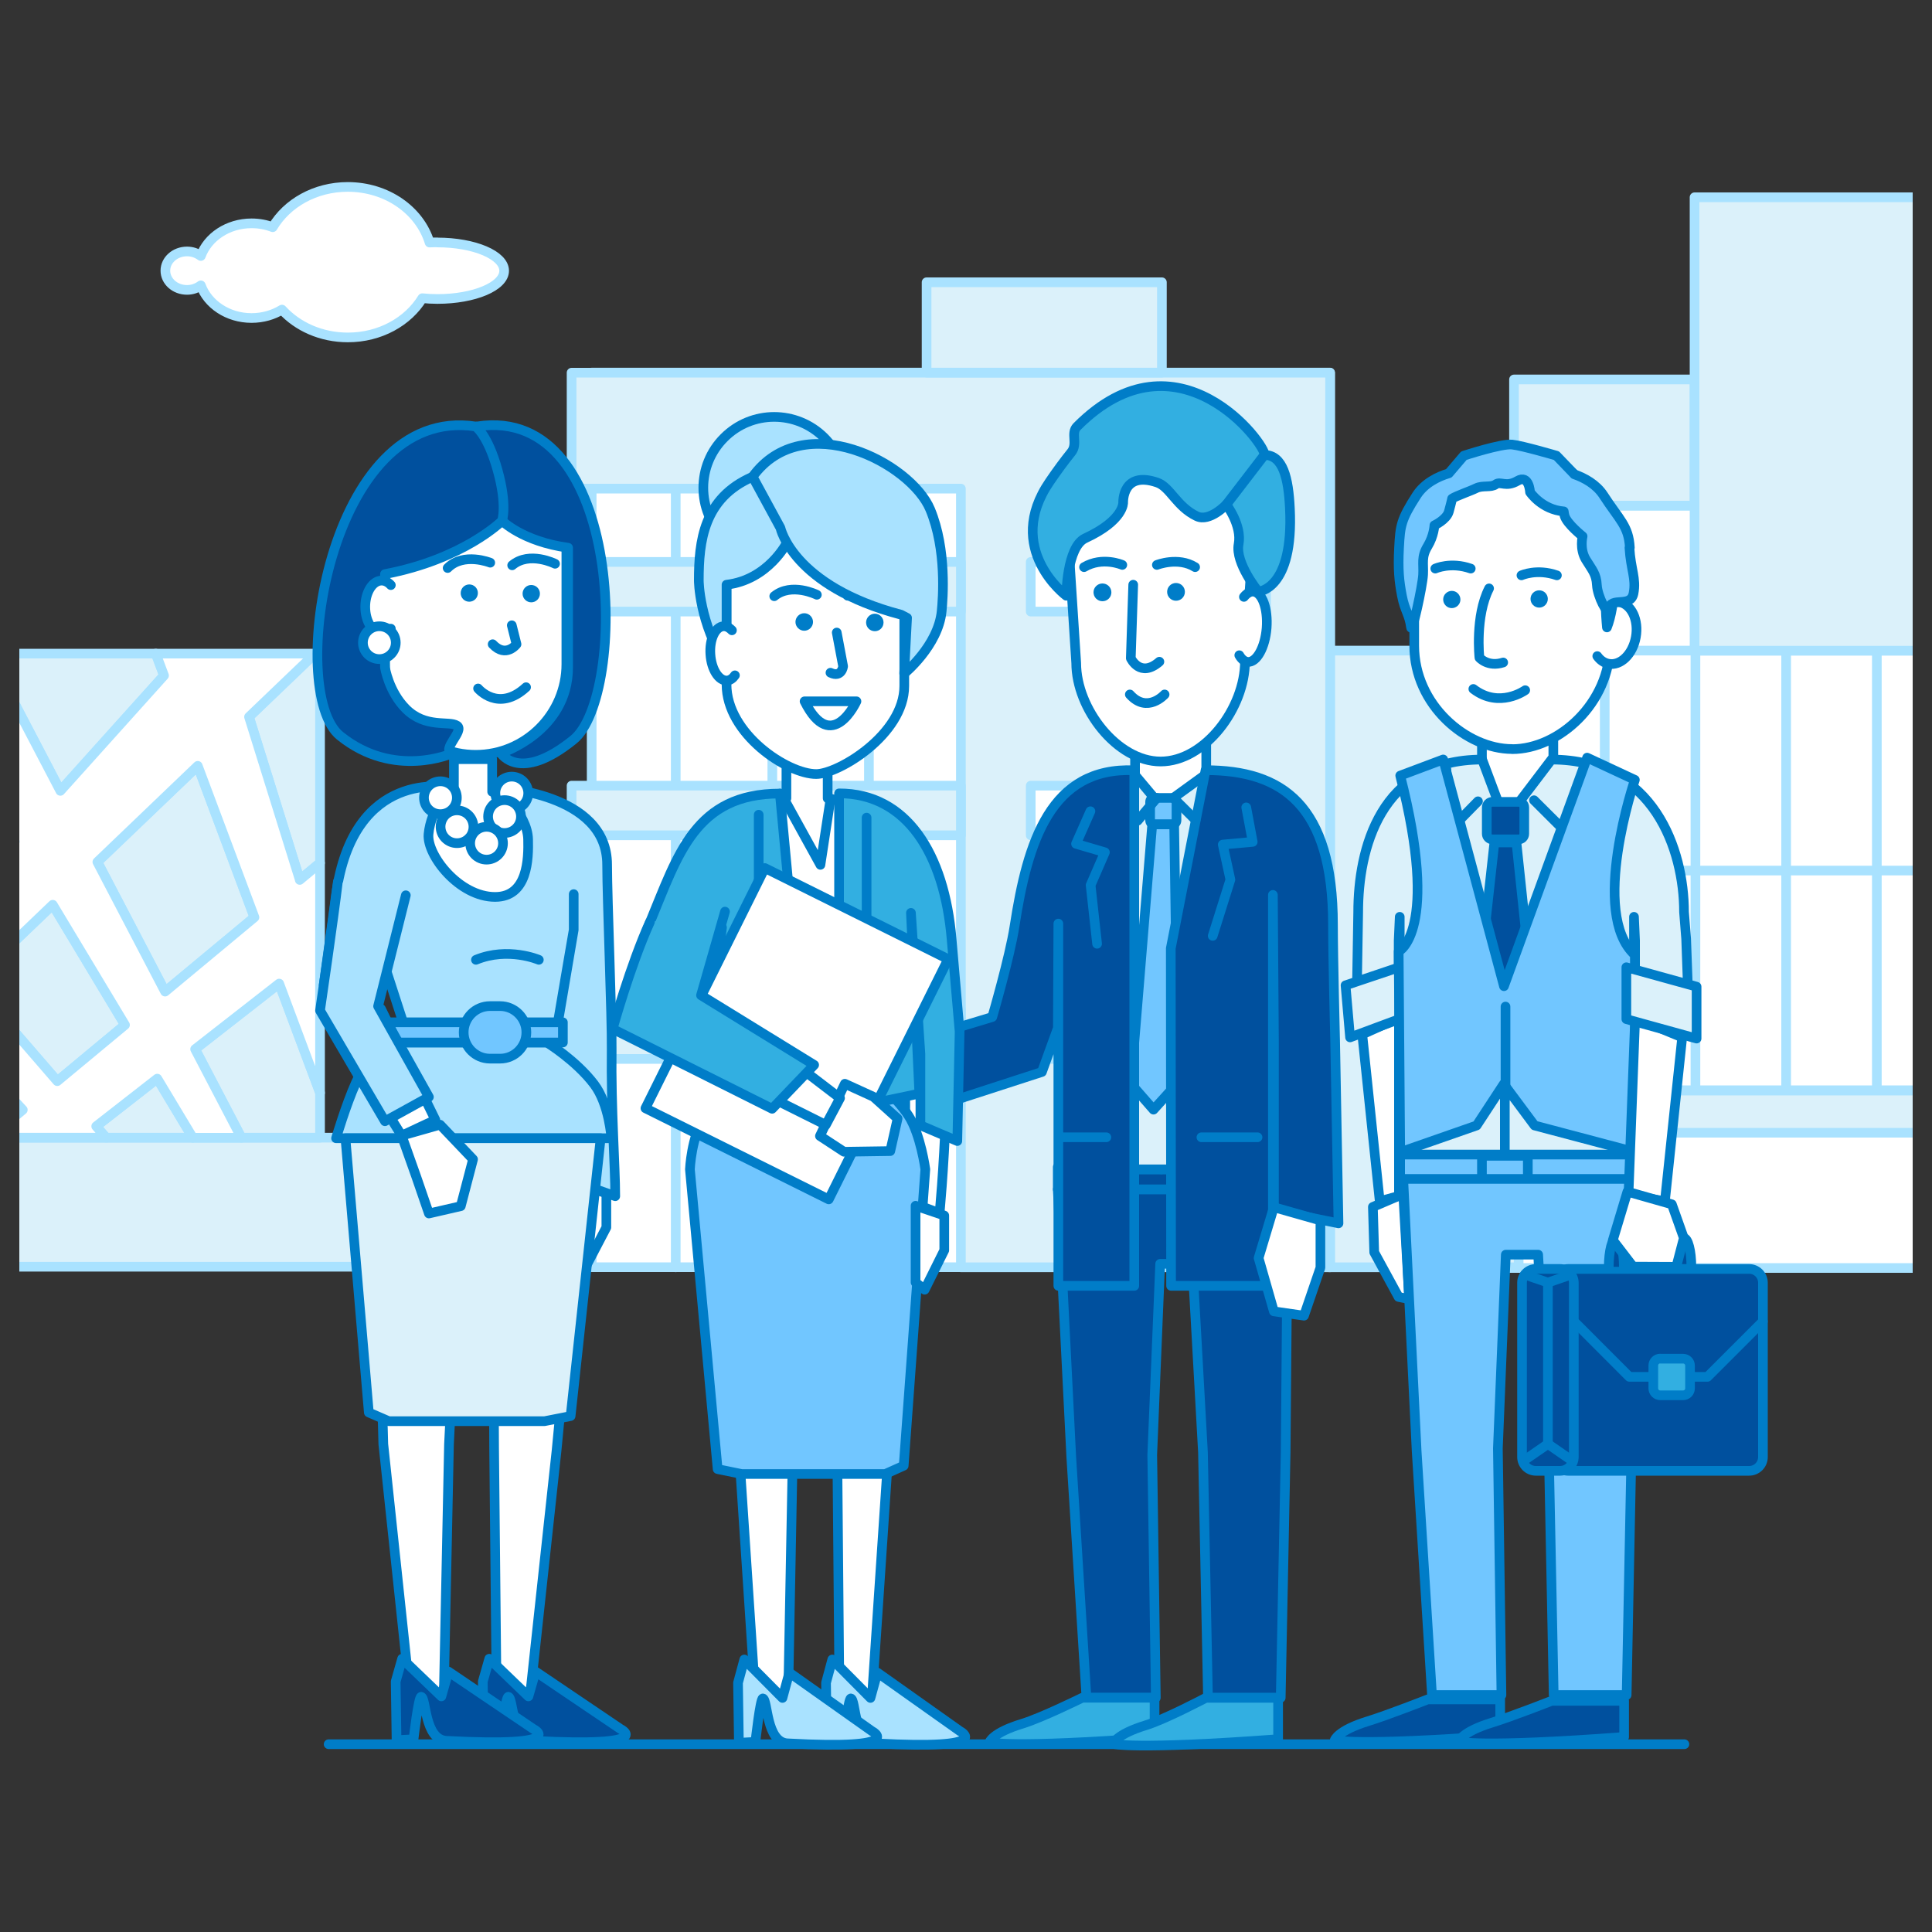 <?xml version="1.0" encoding="UTF-8"?><svg id="_56" xmlns="http://www.w3.org/2000/svg" xmlns:xlink="http://www.w3.org/1999/xlink" viewBox="0 0 200 200"><rect x="0" y="0" width="200" height="200" fill="#333333" stroke="none"/><defs><style>.cls-1,.cls-2,.cls-3{fill:none;}.cls-2{stroke:#007dc8;}.cls-2,.cls-3{stroke-linecap:round;stroke-linejoin:round;}.cls-3{stroke:#a9e2ff;}.cls-4{clip-path:url(#clippath);}.cls-5{fill:#00509e;}.cls-6{fill:#007dc8;}.cls-7{fill:#fff;}.cls-8{fill:#71c6ff;}.cls-9{fill:#a9e2ff;}.cls-10{fill:#dbf1fa;}.cls-11{fill:#32afe1;}</style><clipPath id="clippath"><rect class="cls-1" x="2" y="2.47" width="196" height="196"/></clipPath></defs><path class="cls-7" d="m45.27,25.09c-.27,0-.54,0-.8.02-1.01-3.32-4.41-5.76-8.47-5.76-3.38,0-6.3,1.69-7.77,4.17-.67-.26-1.41-.4-2.19-.4-2.45,0-4.53,1.42-5.25,3.38-.39-.29-.88-.47-1.43-.47-1.24,0-2.24.89-2.24,1.99s1,1.99,2.24,1.99c.55,0,1.04-.18,1.43-.47.72,1.96,2.8,3.38,5.25,3.38,1.17,0,2.25-.32,3.15-.87,1.61,1.76,4.06,2.88,6.82,2.88,3.33,0,6.22-1.64,7.71-4.06.5.05,1.02.08,1.56.08,3.81,0,6.91-1.31,6.91-2.92s-3.09-2.93-6.91-2.93"/><path class="cls-3" d="m45.27,25.09c-.27,0-.54,0-.8.02-1.01-3.32-4.41-5.76-8.47-5.76-3.38,0-6.3,1.69-7.77,4.17-.67-.26-1.41-.4-2.19-.4-2.45,0-4.53,1.42-5.25,3.38-.39-.29-.88-.47-1.43-.47-1.24,0-2.24.89-2.24,1.99s1,1.99,2.24,1.99c.55,0,1.04-.18,1.43-.47.72,1.96,2.8,3.38,5.25,3.38,1.17,0,2.25-.32,3.15-.87,1.61,1.76,4.06,2.88,6.82,2.88,3.33,0,6.22-1.64,7.71-4.06.5.05,1.02.08,1.56.08,3.81,0,6.91-1.31,6.91-2.92s-3.09-2.93-6.91-2.93Z"/><g class="cls-4"><rect class="cls-7" x="147.4" y="52.34" width="65.14" height="78.92"/><rect class="cls-3" x="147.4" y="52.34" width="65.14" height="78.92"/><line class="cls-3" x1="156.73" y1="52.72" x2="156.73" y2="112.57"/><line class="cls-3" x1="166.12" y1="52.72" x2="166.12" y2="112.57"/><line class="cls-3" x1="175.51" y1="52.72" x2="175.51" y2="112.57"/><line class="cls-3" x1="184.9" y1="52.72" x2="184.9" y2="112.57"/><line class="cls-3" x1="194.29" y1="52.72" x2="194.29" y2="112.57"/><rect class="cls-10" x="157.21" y="112.88" width="57.59" height="4.38"/><rect class="cls-3" x="157.21" y="112.88" width="57.59" height="4.38"/><line class="cls-3" x1="147.4" y1="67.35" x2="212.54" y2="67.35"/><line class="cls-3" x1="147.4" y1="90.12" x2="212.54" y2="90.12"/><line class="cls-3" x1="147.4" y1="112.88" x2="212.54" y2="112.88"/><rect class="cls-10" x="137.6" y="67.35" width="19.61" height="63.84"/><rect class="cls-3" x="137.6" y="67.35" width="19.61" height="63.84"/><rect class="cls-10" x="156.73" y="39.28" width="18.69" height="13.06"/><rect class="cls-3" x="156.73" y="39.28" width="18.69" height="13.06"/><rect class="cls-10" x="175.42" y="20.42" width="28.26" height="46.94"/><rect class="cls-3" x="175.42" y="20.42" width="28.26" height="46.94"/><rect class="cls-7" x="61.25" y="38.57" width="76.44" height="92.61"/><rect class="cls-3" x="61.25" y="38.57" width="76.44" height="92.61"/><polygon class="cls-10" points="59.17 38.58 59.17 50.58 99.47 50.58 99.47 131.19 137.69 131.19 137.69 50.58 137.69 38.58 59.17 38.58"/><polygon class="cls-3" points="59.17 38.58 59.17 50.58 99.47 50.58 99.47 131.19 137.69 131.19 137.69 50.58 137.69 38.58 59.17 38.58"/><line class="cls-3" x1="69.95" y1="50.58" x2="69.95" y2="131.19"/><line class="cls-3" x1="89.95" y1="50.58" x2="89.95" y2="131.19"/><line class="cls-3" x1="79.95" y1="50.58" x2="79.95" y2="131.19"/><rect class="cls-10" x="59.17" y="58.17" width="40.3" height="5.14"/><rect class="cls-3" x="59.17" y="58.17" width="40.3" height="5.14"/><rect class="cls-10" x="59.17" y="104.48" width="40.3" height="5.14"/><rect class="cls-3" x="59.17" y="104.48" width="40.3" height="5.14"/><rect class="cls-10" x="59.17" y="81.33" width="40.3" height="5.14"/><rect class="cls-3" x="59.17" y="81.33" width="40.3" height="5.14"/><rect class="cls-7" x="106.7" y="81.33" width="24.36" height="5.14"/><rect class="cls-3" x="106.7" y="81.33" width="24.36" height="5.14"/><rect class="cls-7" x="106.7" y="58.17" width="24.36" height="5.14"/><rect class="cls-3" x="106.7" y="58.17" width="24.36" height="5.14"/><rect class="cls-7" x="106.7" y="104.48" width="24.36" height="5.14"/><rect class="cls-3" x="106.7" y="104.48" width="24.36" height="5.14"/><rect class="cls-10" x="95.92" y="29.22" width="24.36" height="9.35"/><rect class="cls-3" x="95.92" y="29.22" width="24.36" height="9.35"/><rect class="cls-10" x="-6.24" y="117.77" width="49.98" height="13.36"/><rect class="cls-3" x="-6.24" y="117.77" width="49.98" height="13.36"/><polygon class="cls-10" points="5.93 111.93 12.94 106.1 5.46 93.66 -1.87 100.67 -1.87 102.91 5.93 111.93"/><polygon class="cls-3" points="5.93 111.93 12.94 106.1 5.46 93.66 -1.87 100.67 -1.87 102.91 5.93 111.93"/><polygon class="cls-10" points="16.97 69.93 16.12 67.66 -1.19 67.66 6.23 81.87 16.97 69.93"/><polygon class="cls-3" points="16.97 69.93 16.12 67.66 -1.19 67.66 6.23 81.87 16.97 69.93"/><polygon class="cls-10" points="31.03 91.06 33.13 89.32 33.13 67.66 32.61 67.66 25.77 74.21 31.03 91.06"/><polygon class="cls-3" points="31.03 91.06 33.13 89.32 33.13 67.66 32.61 67.66 25.77 74.21 31.03 91.06"/><path class="cls-10" d="m-1.87,110.35v7.43h.77l3.46-2.88c-1.41-1.51-2.83-3.04-4.23-4.55"/><path class="cls-3" d="m-1.87,110.35v7.43h.77l3.46-2.88c-1.41-1.51-2.83-3.04-4.23-4.55Z"/><polygon class="cls-10" points="-1.87 81.48 -1.87 90.89 1.52 87.12 -1.87 81.48"/><polygon class="cls-3" points="-1.87 81.48 -1.87 90.89 1.52 87.12 -1.87 81.48"/><polygon class="cls-10" points="10.08 89.23 17.09 102.65 26.33 94.97 20.47 79.29 10.08 89.23"/><polygon class="cls-3" points="10.08 89.23 17.09 102.65 26.33 94.97 20.47 79.29 10.08 89.23"/><polygon class="cls-10" points="20.19 108.6 24.99 117.77 33.13 117.77 33.13 113.12 28.89 101.8 20.19 108.6"/><polygon class="cls-3" points="20.19 108.6 24.99 117.77 33.13 117.77 33.13 113.12 28.89 101.8 20.19 108.6"/><polygon class="cls-10" points="9.96 116.59 10.98 117.77 19.96 117.77 16.28 111.65 9.96 116.59"/><polygon class="cls-3" points="9.96 116.59 10.98 117.77 19.96 117.77 16.28 111.65 9.96 116.59"/><path class="cls-7" d="m31.03,91.06l-5.25-16.85,6.84-6.55h-16.49l.85,2.27-10.73,11.94-7.43-14.21h-.68v13.82l3.39,5.64-3.39,3.77v9.78l7.32-7.01,7.48,12.44-7.01,5.82-7.8-9.02v7.44c1.39,1.5,2.82,3.03,4.23,4.55l-3.46,2.88h12.08l-1.02-1.18,6.32-4.93,3.68,6.12h5.03l-4.79-9.17,8.7-6.79,4.23,11.32v-23.8l-2.1,1.75Zm-13.94,11.59l-7.01-13.42,10.39-9.95,5.87,15.68-9.25,7.69Z"/><path class="cls-3" d="m31.03,91.06l-5.25-16.85,6.84-6.55h-16.49l.85,2.27-10.73,11.94-7.43-14.21h-.68v13.82l3.39,5.64-3.39,3.77v9.78l7.32-7.01,7.48,12.44-7.01,5.82-7.8-9.02v7.44c1.39,1.5,2.82,3.03,4.23,4.55l-3.46,2.88h12.08l-1.02-1.18,6.32-4.93,3.68,6.12h5.03l-4.79-9.17,8.7-6.79,4.23,11.32v-23.8l-2.1,1.75Zm-13.94,11.59l-7.01-13.42,10.39-9.95,5.87,15.68-9.25,7.69Z"/></g><line class="cls-2" x1="34.02" y1="180.56" x2="174.37" y2="180.56"/><polygon class="cls-7" points="96.51 112.63 89.43 115.08 88.02 114.6 84.43 110.82 89.32 106.89 93.97 107.94 96.51 112.63"/><polygon class="cls-2" points="96.51 112.63 89.43 115.08 88.02 114.6 84.43 110.82 89.32 106.89 93.97 107.94 96.51 112.63"/><polygon class="cls-7" points="130.48 124.55 112.47 124.55 112.47 82.8 121.4 80.97 130.48 82.8 130.48 124.55"/><polygon class="cls-2" points="130.48 124.55 112.47 124.55 112.47 82.8 121.4 80.97 130.48 82.8 130.48 124.55"/><polygon class="cls-5" points="132.58 175.75 125.05 175.75 124.53 150.33 123.44 130.83 120.1 130.83 119.28 150.6 119.65 175.75 112.47 175.75 110.9 150.87 109.5 123.12 133.32 123.12 133.09 150.33 132.58 175.75"/><polygon class="cls-2" points="132.58 175.75 125.05 175.75 124.53 150.33 123.44 130.83 120.1 130.83 119.28 150.6 119.65 175.75 112.47 175.75 110.9 150.87 109.5 123.12 133.32 123.12 133.09 150.33 132.58 175.75"/><polygon class="cls-7" points="124.87 82.71 121.19 89.98 117.5 82.71 117.5 77 124.87 77 124.87 82.71"/><polygon class="cls-2" points="124.87 82.71 121.19 89.98 117.5 82.71 117.5 77 124.87 77 124.87 82.71"/><rect class="cls-5" x="109.5" y="120.81" width="23.81" height="2.31"/><rect class="cls-2" x="109.5" y="120.81" width="23.81" height="2.31"/><path class="cls-10" d="m117.52,80.26l2.71,3.23v37.56h-8.54v-24.54l-.11,2.45v8.17l-5.63,1.35.35-9.7.22-2.77c0-6.37.41-15.74,11.01-15.74"/><path class="cls-2" d="m117.52,80.26l2.71,3.23v37.56h-8.54v-24.54l-.11,2.45v8.17l-5.63,1.35.35-9.7.22-2.77c0-6.37.41-15.74,11.01-15.74Z"/><path class="cls-10" d="m124.69,80.26l-4.46,3.23v37.56h10.3v-24.54l.11,2.45v8.17l5.63,1.35-.35-9.7-.22-2.77c0-6.37-.41-15.74-11.01-15.74"/><path class="cls-2" d="m124.69,80.26l-4.46,3.23v37.56h10.3v-24.54l.11,2.45v8.17l5.63,1.35-.35-9.7-.22-2.77c0-6.37-.41-15.74-11.01-15.74Z"/><rect class="cls-10" x="115.35" y="111.45" width="9.6" height="9.6"/><rect class="cls-2" x="115.35" y="111.45" width="9.6" height="9.6"/><polygon class="cls-7" points="138.17 108.95 136.39 125.86 133.32 125.32 133.32 106.94 138.17 108.95"/><polygon class="cls-2" points="138.17 108.95 136.39 125.86 133.32 125.32 133.32 106.94 138.17 108.95"/><path class="cls-8" d="m121.39,85.34h-1.93c-.22,0-.4-.18-.4-.4v-1.93c0-.22.18-.4.4-.4h1.93c.22,0,.4.18.4.4v1.93c0,.22-.18.4-.4.4"/><path class="cls-2" d="m119.46,82.6h1.93c.22,0,.4.18.4.4v1.93c0,.22-.18.4-.4.4h-1.93c-.22,0-.4-.18-.4-.4v-1.93c0-.22.18-.4.4-.4Z"/><polygon class="cls-8" points="121.95 112.07 119.41 114.87 117.07 112.19 119.28 85.34 121.55 85.34 121.95 112.07"/><polygon class="cls-2" points="121.95 112.07 119.41 114.87 117.07 112.19 119.28 85.34 121.55 85.34 121.95 112.07"/><path class="cls-5" d="m117.42,79.73v53.38h-7.86v-37.5l-.05,10.81-1.65,4.55-10.24,3.32-3.65-6.35,8.75-2.66s1.82-6.25,2.3-9.37c1.34-8.74,3.72-16.54,12.4-16.17"/><path class="cls-2" d="m117.42,79.73v53.38h-7.86v-37.5l-.05,10.81-1.65,4.55-10.24,3.32-3.65-6.35,8.75-2.66s1.82-6.25,2.3-9.37c1.34-8.74,3.72-16.54,12.4-16.17Z"/><line class="cls-2" x1="110" y1="117.73" x2="114.53" y2="117.73"/><path class="cls-5" d="m124.8,79.73l-3.6,18.44.03,34.94h10.54v-40.47l.11,15.22v17.41l6.68,1.37-.35-18.97s-.22-8.54-.22-11.91c0-12.47-5.28-16.03-13.19-16.03"/><path class="cls-2" d="m124.8,79.73l-3.6,18.44.03,34.94h10.54v-40.47l.11,15.22v17.41l6.68,1.37-.35-18.97s-.22-8.54-.22-11.91c0-12.47-5.28-16.03-13.19-16.03Z"/><line class="cls-2" x1="130.18" y1="117.73" x2="124.37" y2="117.73"/><polyline class="cls-2" points="112.88 83.98 111.39 87.35 114.38 88.23 112.9 91.63 113.57 97.7"/><polyline class="cls-2" points="129.01 83.58 129.68 87.15 126.58 87.43 127.37 91.06 125.54 96.88"/><path class="cls-11" d="m119.52,179.88v-4.13h-7.48s-4.2,2.07-6.19,2.68c-3.15.95-3.42,1.93-3.42,1.93,0,0,1.97.64,17.09-.48"/><path class="cls-2" d="m119.52,179.88v-4.13h-7.48s-4.2,2.07-6.19,2.68c-3.15.95-3.42,1.93-3.42,1.93,0,0,1.97.64,17.09-.48Z"/><path class="cls-11" d="m132.31,180.03v-4.27h-7.48s-4.2,2.22-6.19,2.83c-3.15.96-3.42,1.93-3.42,1.93,0,0,1.97.64,17.09-.48"/><path class="cls-2" d="m132.31,180.03v-4.27h-7.48s-4.2,2.22-6.19,2.83c-3.15.96-3.42,1.93-3.42,1.93,0,0,1.97.64,17.09-.48Z"/><line class="cls-2" x1="119.76" y1="82.6" x2="117.77" y2="84.96"/><line class="cls-2" x1="121.47" y1="82.6" x2="123.77" y2="84.89"/><polygon class="cls-7" points="131.87 124.97 130.29 130.23 131.87 135.75 134.99 136.2 136.69 131.23 136.69 126.34 131.87 124.97"/><polygon class="cls-2" points="131.87 124.97 130.29 130.23 131.87 135.75 134.99 136.2 136.69 131.23 136.69 126.34 131.87 124.97"/><path class="cls-7" d="m120.14,78.83h0c-4.48,0-8.73-5.46-8.73-10.19l-.92-14.16c0-5.04,3.91-9.17,8.68-9.17h1.95c4.77,0,8.68,4.13,8.68,9.17l-.92,13.98c0,4.83-4.16,10.37-8.73,10.37"/><path class="cls-2" d="m120.14,78.83h0c-4.48,0-8.73-5.46-8.73-10.19l-.92-14.16c0-5.04,3.91-9.17,8.68-9.17h1.95c4.77,0,8.68,4.13,8.68,9.17l-.92,13.98c0,4.83-4.16,10.37-8.73,10.37Z"/><path class="cls-6" d="m114.78,60.67c.36.36.36.95,0,1.3-.36.36-.94.36-1.31,0-.36-.36-.36-.95,0-1.3.36-.36.95-.36,1.31,0"/><path class="cls-6" d="m122.66,61.27c0,.51-.41.92-.92.92s-.92-.41-.92-.92.41-.92.92-.92.92.41.92.92"/><path class="cls-2" d="m116.96,71.89c1.8,2.01,3.6,0,3.6,0"/><path class="cls-2" d="m120.02,68.5c-2,1.73-2.96-.36-2.96-.36l.25-7.61"/><path class="cls-11" d="m133.53,52.64c-.15-3.16-.72-5.54-2.63-5.54.21-1.01-8.96-13.44-19.41-2.94-.68.69.12,1.78-.59,2.66-.73.91-1.48,1.92-2.24,3.04-4.78,6.96,1.72,11.81,1.72,11.81,0,0,.03-5.06,1.96-5.95,4.05-1.87,3.93-3.71,3.93-3.71,0,0-.12-3.3,3.52-2.06,1.35.46,2,2.49,4.1,3.49,1.33.63,3.06-1.21,3.06-1.21,0,0,1.64,2.14,1.27,4.1-.37,1.96,2.04,4.91,2.04,4.91,0,0,3.68-.17,3.27-8.6"/><path class="cls-2" d="m133.53,52.64c-.15-3.16-.72-5.54-2.63-5.54.21-1.01-8.96-13.44-19.41-2.94-.68.69.12,1.78-.59,2.66-.73.91-1.48,1.92-2.24,3.04-4.78,6.96,1.72,11.81,1.72,11.81,0,0,.03-5.06,1.96-5.95,4.05-1.87,3.93-3.71,3.93-3.71,0,0-.12-3.3,3.52-2.06,1.35.46,2,2.49,4.1,3.49,1.33.63,3.06-1.21,3.06-1.21,0,0,1.64,2.14,1.27,4.1-.37,1.96,2.04,4.91,2.04,4.91,0,0,3.68-.17,3.27-8.6Z"/><path class="cls-7" d="m128.77,61.79c.05-.06.1-.12.15-.17.26-.26.54-.4.82-.38.92.07,1.53,1.76,1.38,3.77-.16,2.01-1.03,3.58-1.95,3.51-.34-.03-.65-.28-.88-.69"/><path class="cls-2" d="m128.77,61.79c.05-.06.1-.12.15-.17.26-.26.54-.4.82-.38.92.07,1.53,1.76,1.38,3.77-.16,2.01-1.03,3.58-1.95,3.51-.34-.03-.65-.28-.88-.69"/><line class="cls-2" x1="130.89" y1="47.1" x2="126.95" y2="52.23"/><path class="cls-2" d="m112.22,58.71c1.91-1.13,3.96-.23,3.96-.23"/><path class="cls-2" d="m123.72,58.71c-1.76-1.1-3.96-.23-3.96-.23"/><polygon class="cls-7" points="42.46 175.61 45.94 175.61 46.48 149.49 47.6 126.98 51.04 126.98 51.15 149.86 51.41 175.61 54.86 175.61 57.62 150.12 60.6 119.11 38.86 119.11 39.68 149.49 42.46 175.61"/><polygon class="cls-2" points="42.46 175.61 45.94 175.61 46.48 149.49 47.6 126.98 51.04 126.98 51.15 149.86 51.41 175.61 54.86 175.61 57.62 150.12 60.6 119.11 38.86 119.11 39.68 149.49 42.46 175.61"/><polygon class="cls-7" points="59.72 122.54 59.72 130.32 60.68 131.06 62.77 127.06 62.77 123.53 59.72 122.54"/><polygon class="cls-2" points="59.72 122.54 59.72 130.32 60.68 131.06 62.77 127.06 62.77 123.53 59.72 122.54"/><path class="cls-7" d="m49.24,78.14h0c5.17,0,9.39-4.23,9.39-9.39v-13.52c0-5.17-4.23-9.39-9.39-9.39s-9.39,4.23-9.39,9.39v13.52c0,5.16,4.22,9.39,9.39,9.39"/><path class="cls-2" d="m49.24,78.14h0c5.17,0,9.39-4.23,9.39-9.39v-13.52c0-5.17-4.23-9.39-9.39-9.39s-9.39,4.23-9.39,9.39v13.52c0,5.16,4.22,9.39,9.39,9.39Z"/><path class="cls-6" d="m54.36,60.82c-.35.35-.35.92,0,1.27.35.35.92.35,1.27,0,.35-.35.35-.92,0-1.27-.35-.35-.92-.35-1.27,0"/><path class="cls-6" d="m48.23,62.22c.45.19.98-.02,1.17-.48s-.02-.98-.47-1.17c-.46-.19-.98.02-1.17.48-.19.46.02.98.47,1.17"/><path class="cls-5" d="m58.81,69.08v-12.38c-4.71-.64-6.84-2.79-6.84-2.79l-2.55-9.77c15.29-2.34,15.54,27.92,9.94,32.44-5.6,4.52-7.51,1.39-7.51,1.39,0,0,6.96-2.22,6.96-8.89"/><path class="cls-2" d="m58.81,69.08v-12.38c-4.71-.64-6.84-2.79-6.84-2.79l-2.55-9.77c15.29-2.34,15.54,27.92,9.94,32.44-5.6,4.52-7.51,1.39-7.51,1.39,0,0,6.96-2.22,6.96-8.89Z"/><path class="cls-5" d="m51.97,53.92s-3.98,3.97-12.12,5.51v9.66s.38,2.49,2.17,4.29c2.04,2.04,4.48,1.2,5.29,1.74.81.54-1.68,2.48-.5,2.86,0,0-6.01,2.71-11.61-1.81-5.6-4.52-1.25-34.36,14.04-32.02,0,0,1.25.84,2.27,4.52,1.03,3.67.46,5.25.46,5.25"/><path class="cls-2" d="m51.97,53.92s-3.98,3.97-12.12,5.51v9.66s.38,2.49,2.17,4.29c2.04,2.04,4.48,1.2,5.29,1.74.81.54-1.68,2.48-.5,2.86,0,0-6.01,2.71-11.61-1.81-5.6-4.52-1.25-34.36,14.04-32.02,0,0,1.25.84,2.27,4.52,1.03,3.67.46,5.25.46,5.25Z"/><path class="cls-2" d="m57.46,58.36s-2.65-1.34-4.44.16"/><path class="cls-2" d="m46.34,58.8c1.65-1.66,4.41-.55,4.41-.55"/><path class="cls-2" d="m54.46,71.14c-2.88,2.65-4.97.13-4.97.13"/><path class="cls-7" d="m40.46,60.57s-.09-.09-.14-.14c-.24-.21-.52-.33-.81-.33-.94,0-1.7,1.22-1.7,2.72s.76,2.72,1.7,2.72c.35,0,.68-.17.95-.46"/><path class="cls-2" d="m40.46,60.57s-.09-.09-.14-.14c-.24-.21-.52-.33-.81-.33-.94,0-1.7,1.22-1.7,2.72s.76,2.72,1.7,2.72c.35,0,.68-.17.95-.46"/><path class="cls-2" d="m51,66.69c1.37,1.46,2.47,0,2.47,0l-.49-1.96"/><path class="cls-7" d="m40.27,84.99s1.85,10.19,9.15,9.47c6.37,0,7.64-9.67,7.64-9.67l-6.11-2.83v-3.37h-3.96v3.37l-6.72,3.03Z"/><path class="cls-2" d="m40.27,84.99s1.85,10.19,9.15,9.47c6.37,0,7.64-9.67,7.64-9.67l-6.11-2.83v-3.37h-3.96v3.37l-6.72,3.03Z"/><path class="cls-9" d="m33.51,101.96c1.15-8.3.96-7.02,1.27-9.29,1.78-13.26,11.71-11.14,11.71-11.14,0,0-1.9,2.27-2.13,4.83-.19,2.17,3.17,6.49,6.89,6.49,3.4,0,3.47-3.95,3.42-5.97-.06-2.65-3.21-5.34-3.21-5.34,0,0,11.39.47,11.39,7.97,0,3.5.51,15.88.47,19.13-.08,6.15.37,12.05.37,15.19l-4.29-1.53-2.1-13.82,1.33-7.8.76-4.42v-3.7,3.7l-1.91,11.24h-15.21l-3.73-11.5v-3"/><path class="cls-2" d="m33.51,101.96c1.15-8.3.96-7.02,1.27-9.29,1.78-13.26,11.71-11.14,11.71-11.14,0,0-1.9,2.27-2.13,4.83-.19,2.17,3.17,6.49,6.89,6.49,3.4,0,3.47-3.95,3.42-5.97-.06-2.65-3.21-5.34-3.21-5.34,0,0,11.39.47,11.39,7.97,0,3.5.51,15.88.47,19.13-.08,6.15.37,12.05.37,15.19l-4.29-1.53-2.1-13.82,1.33-7.8.76-4.42v-3.7,3.7l-1.91,11.24h-15.21l-3.73-11.5v-3"/><path class="cls-9" d="m39.75,107.92s-1.79,1.68-2.92,4.19c-1.01,2.25-2.04,5.72-2.04,5.72h28.5s-.21-3.51-1.79-5.59c-1.88-2.48-4.89-4.32-4.89-4.32h-16.86Z"/><path class="cls-2" d="m39.75,107.92s-1.79,1.68-2.92,4.19c-1.01,2.25-2.04,5.72-2.04,5.72h28.5s-.21-3.51-1.79-5.59c-1.88-2.48-4.89-4.32-4.89-4.32h-16.86Z"/><rect class="cls-8" x="39.75" y="105.83" width="18.52" height="2.09"/><rect class="cls-2" x="39.75" y="105.83" width="18.52" height="2.09"/><polygon class="cls-10" points="52.05 147.12 56.37 147.12 59.07 146.59 62.18 117.83 35.76 117.83 38.18 146.22 40.25 147.12 44.27 147.12 52.05 147.12"/><polygon class="cls-2" points="52.05 147.12 56.37 147.12 59.07 146.59 62.18 117.83 35.76 117.83 38.18 146.22 40.25 147.12 44.27 147.12 52.05 147.12"/><path class="cls-8" d="m50.72,109.59h1.05c1.5,0,2.72-1.22,2.72-2.72s-1.23-2.72-2.72-2.72h-1.05c-1.5,0-2.72,1.22-2.72,2.72s1.23,2.72,2.72,2.72"/><path class="cls-2" d="m50.72,109.59h1.05c1.5,0,2.72-1.22,2.72-2.72s-1.23-2.72-2.72-2.72h-1.05c-1.5,0-2.72,1.22-2.72,2.72s1.23,2.72,2.72,2.72Z"/><path class="cls-2" d="m55.78,99.36s-3.19-1.37-6.51,0"/><path class="cls-5" d="m50.07,180.15l-.09-6.08.67-2.36,4.05,3.9.74-2.57,8.79,5.94s3.91,1.91-8.99,1.23c-2.31-.12-2.08-4.47-2.62-4.56-.28-.04-.79,4.4-.79,4.4l-1.76.09Z"/><path class="cls-2" d="m50.07,180.15l-.09-6.08.67-2.36,4.05,3.9.74-2.57,8.79,5.94s3.91,1.91-8.99,1.23c-2.31-.12-2.08-4.47-2.62-4.56-.28-.04-.79,4.4-.79,4.4l-1.76.09Z"/><path class="cls-5" d="m41.05,180.15l-.09-6.08.67-2.36,4.06,3.9.73-2.57,8.79,5.94s3.91,1.91-8.99,1.23c-2.31-.12-2.08-4.47-2.62-4.56-.28-.04-.79,4.4-.79,4.4l-1.76.09Z"/><path class="cls-2" d="m41.05,180.15l-.09-6.08.67-2.36,4.06,3.9.73-2.57,8.79,5.94s3.91,1.91-8.99,1.23c-2.31-.12-2.08-4.47-2.62-4.56-.28-.04-.79,4.4-.79,4.4l-1.76.09Z"/><path class="cls-7" d="m37.57,66.53c0,.94.76,1.7,1.7,1.7s1.7-.76,1.7-1.7-.76-1.7-1.7-1.7-1.7.76-1.7,1.7"/><path class="cls-2" d="m37.57,66.53c0,.94.76,1.7,1.7,1.7s1.7-.76,1.7-1.7-.76-1.7-1.7-1.7-1.7.76-1.7,1.7Z"/><path class="cls-7" d="m48.62,86.68c.6-.72.5-1.8-.22-2.4-.72-.6-1.8-.51-2.4.21-.6.73-.5,1.8.22,2.4.72.6,1.8.5,2.4-.22"/><path class="cls-2" d="m48.62,86.68c.6-.72.5-1.8-.22-2.4-.72-.6-1.8-.51-2.4.21-.6.73-.5,1.8.22,2.4.72.6,1.8.5,2.4-.22Z"/><path class="cls-7" d="m54.29,83.19c.6-.72.5-1.79-.22-2.4-.72-.6-1.8-.51-2.4.22-.6.72-.5,1.79.22,2.4.72.6,1.8.51,2.4-.22"/><path class="cls-2" d="m54.29,83.19c.6-.72.5-1.79-.22-2.4-.72-.6-1.8-.51-2.4.22-.6.72-.5,1.79.22,2.4.72.6,1.8.51,2.4-.22Z"/><path class="cls-7" d="m46.9,83.67c.6-.72.51-1.8-.22-2.4-.72-.6-1.8-.5-2.4.22-.6.72-.5,1.8.22,2.4.72.6,1.8.5,2.4-.22"/><path class="cls-2" d="m46.9,83.67c.6-.72.51-1.8-.22-2.4-.72-.6-1.8-.5-2.4.22-.6.72-.5,1.8.22,2.4.72.6,1.8.5,2.4-.22Z"/><polygon class="cls-7" points="38.64 104.96 39.44 104.44 45.07 115.93 41.58 117.56 35.47 107.72 36.74 106.53 38.64 104.96"/><polygon class="cls-2" points="38.64 104.96 39.44 104.44 45.07 115.93 41.58 117.56 35.47 107.72 36.74 106.53 38.64 104.96"/><path class="cls-9" d="m42.01,92.68l-2.87,11.48,5.26,9.4-4.55,2.51-6.72-11.46s1.4-9.55,1.85-13.36"/><path class="cls-2" d="m42.01,92.68l-2.87,11.48,5.26,9.4-4.55,2.51-6.72-11.46s1.4-9.55,1.85-13.36"/><path class="cls-7" d="m53.54,85.62c.6-.72.5-1.8-.22-2.4-.72-.6-1.8-.5-2.4.22-.6.72-.5,1.8.22,2.4.72.6,1.8.5,2.4-.22"/><path class="cls-2" d="m53.54,85.62c.6-.72.5-1.8-.22-2.4-.72-.6-1.8-.5-2.4.22-.6.72-.5,1.8.22,2.4.72.6,1.8.5,2.4-.22Z"/><path class="cls-7" d="m48.67,87.29c0,.94.76,1.7,1.7,1.7s1.7-.76,1.7-1.7-.76-1.7-1.7-1.7-1.7.76-1.7,1.7"/><path class="cls-2" d="m48.67,87.29c0,.94.76,1.7,1.7,1.7s1.7-.76,1.7-1.7-.76-1.7-1.7-1.7-1.7.76-1.7,1.7Z"/><polygon class="cls-7" points="45.56 116.43 48.97 120.01 47.7 124.86 44.4 125.62 43.11 121.87 41.58 117.56 45.56 116.43"/><polygon class="cls-2" points="45.56 116.43 48.97 120.01 47.7 124.86 44.4 125.62 43.11 121.87 41.58 117.56 45.56 116.43"/><path class="cls-7" d="m77.84,84.47s-1.69,11.67,6.18,10.94c6.87,0,5.82-10.94,5.82-10.94l-4.16-1.83v-3.44h-4.27v3.44l-3.56,1.83Z"/><path class="cls-2" d="m77.84,84.47s-1.69,11.67,6.18,10.94c6.87,0,5.82-10.94,5.82-10.94l-4.16-1.83v-3.44h-4.27v3.44l-3.56,1.83Z"/><path class="cls-7" d="m81.15,82.65s-10.88-.26-10.88,8.32c0,2.33-.84,6.55-.84,10.76,0,7.42.56,7.32.56,7.32l3.62-1.12v-6.11l-.18-7.47v3.07l3.63,11.74h12.8l3.85-11.47v-3.78,30.34l3.56,1.34c.29-3.29.67-8.48.75-14.75.04-3.32-.95-14.17-.95-17.73,0-7.66-11.09-10.44-11.09-10.44l-1.05,6.86-3.78-6.86Z"/><path class="cls-2" d="m81.15,82.65s-10.88-.26-10.88,8.32c0,2.33-.84,6.55-.84,10.76,0,7.42.56,7.32.56,7.32l3.62-1.12v-6.11l-.18-7.47v3.07l3.63,11.74h12.8l3.85-11.47v-3.78,30.34l3.56,1.34c.29-3.29.67-8.48.75-14.75.04-3.32-.95-14.17-.95-17.73,0-7.66-11.09-10.44-11.09-10.44l-1.05,6.86-3.78-6.86Z"/><polygon class="cls-7" points="78.2 175.77 81.59 175.77 82.11 148.2 82.28 123.94 86.52 124.34 86.66 148.57 86.9 175.77 90.26 175.77 92.07 148.84 94.11 120.72 74.69 120.72 76.37 148.2 78.2 175.77"/><polygon class="cls-2" points="78.2 175.77 81.59 175.77 82.11 148.2 82.28 123.94 86.52 124.34 86.66 148.57 86.9 175.77 90.26 175.77 92.07 148.84 94.11 120.72 74.69 120.72 76.37 148.2 78.2 175.77"/><path class="cls-9" d="m85.6,180.41l-.09-6.21.65-2.41,3.95,3.98.72-2.62,8.55,6.06s3.81,1.95-8.75,1.26c-2.25-.12-2.02-4.56-2.55-4.65-.27-.04-.77,4.5-.77,4.5l-1.71.09Z"/><path class="cls-2" d="m85.6,180.41l-.09-6.21.65-2.41,3.95,3.98.72-2.62,8.55,6.06s3.81,1.95-8.75,1.26c-2.25-.12-2.02-4.56-2.55-4.65-.27-.04-.77,4.5-.77,4.5l-1.71.09Z"/><path class="cls-9" d="m76.49,180.41l-.09-6.21.65-2.41,3.95,3.98.71-2.62,8.56,6.06s3.8,1.95-8.75,1.26c-2.24-.12-2.02-4.56-2.55-4.65-.27-.04-.77,4.5-.77,4.5l-1.71.09Z"/><path class="cls-2" d="m76.49,180.41l-.09-6.21.65-2.41,3.95,3.98.71-2.62,8.56,6.06s3.8,1.95-8.75,1.26c-2.24-.12-2.02-4.56-2.55-4.65-.27-.04-.77,4.5-.77,4.5l-1.71.09Z"/><path class="cls-8" d="m94.07,115.53c-1.24-1.93-3.75-4.04-3.75-4.04h-13.22s-2.58,1.77-4.19,4.17c-1.35,2.01-1.49,5.39-1.49,5.39l2.87,31.03,2.49.51h14.86l1.91-.86,2.24-30.68s-.48-3.59-1.72-5.52"/><path class="cls-2" d="m94.07,115.53c-1.24-1.93-3.75-4.04-3.75-4.04h-13.22s-2.58,1.77-4.19,4.17c-1.35,2.01-1.49,5.39-1.49,5.39l2.87,31.03,2.49.51h14.86l1.91-.86,2.24-30.68s-.48-3.59-1.72-5.52Z"/><polygon class="cls-7" points="94.78 124.82 94.78 132.75 95.72 133.51 97.75 129.43 97.75 125.83 94.78 124.82"/><polygon class="cls-2" points="94.78 124.82 94.78 132.75 95.72 133.51 97.75 129.43 97.75 125.83 94.78 124.82"/><rect class="cls-7" x="76.14" y="107.01" width="14.81" height="2.13"/><rect class="cls-2" x="76.14" y="107.01" width="14.81" height="2.13"/><polyline class="cls-2" points="89.29 85.05 90.47 90.63 86.96 88.74"/><polyline class="cls-2" points="77.97 85.05 76.79 90.63 80.29 88.74"/><path class="cls-11" d="m86.86,82.13v32.82l8.31-1.74-.87-18.71.98,14.59v7.4l3.82,1.63.24-11.32-.83-9.58c-.75-8.89-4.68-15.09-11.64-15.09"/><path class="cls-2" d="m86.86,82.13v32.82l8.31-1.74-.87-18.71.98,14.59v7.4l3.82,1.63.24-11.32-.83-9.58c-.75-8.89-4.68-15.09-11.64-15.09Z"/><path class="cls-11" d="m80.73,82.13l1.74,18.52v14.31l-8.53-1.54-.26-8.52,1.06-8.89-1.06,8.89-.95,5.98-5.74-2.79-3.56-1.57s1.81-6.13,3.86-11.06c2.89-6.96,4.67-13.31,13.44-13.31"/><path class="cls-2" d="m80.73,82.13l1.74,18.52v14.31l-8.53-1.54-.26-8.52,1.06-8.89-1.06,8.89-.95,5.98-5.74-2.79-3.56-1.57s1.81-6.13,3.86-11.06c2.89-6.96,4.67-13.31,13.44-13.31Z"/><line class="cls-2" x1="89.71" y1="84.64" x2="89.71" y2="102.12"/><line class="cls-2" x1="78.54" y1="84.34" x2="78.54" y2="101.83"/><rect class="cls-7" x="68.6" y="96.42" width="27.77" height="21.19" transform="translate(-50.06 133.24) rotate(-63.57)"/><rect class="cls-2" x="68.6" y="96.42" width="27.77" height="21.19" transform="translate(-50.06 133.24) rotate(-63.57)"/><polygon class="cls-7" points="87.46 112.19 90.42 113.54 92.92 115.79 92.16 119.16 87.37 119.23 84.88 117.6 87.46 112.19"/><polygon class="cls-2" points="87.46 112.19 90.42 113.54 92.92 115.79 92.16 119.16 87.37 119.23 84.88 117.6 87.46 112.19"/><polygon class="cls-7" points="79.73 109.27 80.22 108.53 86.96 113.68 85.49 116.45 78.01 112.72 78.67 111.28 79.73 109.27"/><polygon class="cls-2" points="79.73 109.27 80.22 108.53 86.96 113.68 85.49 116.45 78.01 112.72 78.67 111.28 79.73 109.27"/><path class="cls-11" d="m75.05,94.37l-2.48,8.66,11.71,7.21-4.35,4.54-16.51-8.27s1.84-6.62,3.86-11.06"/><path class="cls-2" d="m75.05,94.37l-2.48,8.66,11.71,7.21-4.35,4.54-16.51-8.27s1.84-6.62,3.86-11.06"/><path class="cls-9" d="m74.96,55.69c2.86,2.87,7.51,2.87,10.37,0,2.87-2.87,2.87-7.51,0-10.38-2.87-2.87-7.51-2.87-10.37,0-2.87,2.86-2.87,7.51,0,10.38"/><path class="cls-2" d="m74.96,55.69c2.86,2.87,7.51,2.87,10.37,0,2.87-2.87,2.87-7.51,0-10.38-2.87-2.87-7.51-2.87-10.37,0-2.87,2.86-2.87,7.51,0,10.38Z"/><path class="cls-7" d="m84.49,80.13h0c2.3,0,9.12-4.1,9.12-9.12v-14.94c0-4.55-3.72-8.27-8.27-8.27h-1.86c-4.55,0-8.27,3.72-8.27,8.27v14.78c0,5.11,6.29,9.28,9.29,9.28"/><path class="cls-2" d="m84.49,80.13h0c2.3,0,9.12-4.1,9.12-9.12v-14.94c0-4.55-3.72-8.27-8.27-8.27h-1.86c-4.55,0-8.27,3.72-8.27,8.27v14.78c0,5.11,6.29,9.28,9.29,9.28Z"/><path class="cls-2" d="m85.97,69.64c1.16.55,1.31-.66,1.31-.66l-.66-3.5"/><path class="cls-9" d="m75.21,68.91v-8.38c4.35-.51,6.29-4.42,6.29-4.42-1.79-4.81-3.6-6.75-3.6-6.75-5.07,2.21-5.56,6.66-5.56,10.73,0,0,0,4.34,2.87,8.83"/><path class="cls-2" d="m75.21,68.91v-8.38c4.35-.51,6.29-4.42,6.29-4.42-1.79-4.81-3.6-6.75-3.6-6.75-5.07,2.21-5.56,6.66-5.56,10.73,0,0,0,4.34,2.87,8.83Z"/><path class="cls-7" d="m75.77,65.25s-.09-.09-.14-.13c-.23-.2-.49-.31-.75-.29-.84.06-1.45,1.36-1.34,2.91.1,1.55.87,2.76,1.72,2.71.32-.02.6-.22.82-.54"/><path class="cls-2" d="m75.77,65.25s-.09-.09-.14-.13c-.23-.2-.49-.31-.75-.29-.84.06-1.45,1.36-1.34,2.91.1,1.55.87,2.76,1.72,2.71.32-.02.6-.22.82-.54"/><path class="cls-2" d="m84.56,61.57s-2.63-1.31-4.41.15"/><path class="cls-2" d="m87.75,61.67c1.91-1.28,4.4.29,4.4.29"/><path class="cls-2" d="m83.29,72.6c2.81,5.62,5.37,0,5.37,0h-5.37Z"/><path class="cls-2" d="m93.23,56s-5.66.32-10.09-2.46"/><path class="cls-6" d="m89.92,63.8c-.35.35-.35.93,0,1.28.36.35.93.35,1.28,0,.35-.35.35-.93,0-1.28-.35-.36-.93-.36-1.28,0"/><path class="cls-6" d="m82.9,65.22c.46.2.99-.02,1.19-.48.2-.46-.02-.99-.48-1.19-.46-.19-.99.02-1.19.48-.2.46.02.99.48,1.19"/><path class="cls-9" d="m93.6,69.72l.3-5.76-.63-.33c-11.21-2.95-12.48-8.98-12.48-8.98l-2.88-5.3c5.24-7.21,16.39-1.43,18.39,3.4,1.72,4.16,1.31,9.23,1.18,10.53-.36,3.57-3.87,6.44-3.87,6.44"/><path class="cls-2" d="m93.6,69.72l.3-5.76-.63-.33c-11.21-2.95-12.48-8.98-12.48-8.98l-2.88-5.3c5.24-7.21,16.39-1.43,18.39,3.4,1.72,4.16,1.31,9.23,1.18,10.53-.36,3.57-3.87,6.44-3.87,6.44Z"/><polygon class="cls-7" points="166.42 123.03 148.36 123.03 148.36 81.17 157.32 79.33 166.42 81.17 166.42 123.03"/><polygon class="cls-2" points="166.42 123.03 148.36 123.03 148.36 81.17 157.32 79.33 166.42 81.17 166.42 123.03"/><polygon class="cls-7" points="160.8 81.07 157.11 88.36 153.41 81.07 153.41 75.35 160.8 75.35 160.8 81.07"/><polygon class="cls-2" points="160.8 81.07 157.11 88.36 153.41 81.07 153.41 75.35 160.8 75.35 160.8 81.07"/><rect class="cls-8" x="144.94" y="119.36" width="24.33" height="2.77"/><rect class="cls-2" x="144.94" y="119.36" width="24.33" height="2.77"/><path class="cls-10" d="m153.43,78.62l2.36,6.29v34.61h-10.89v-24.61l-.11,2.46v8.19l-4.18,1.52-.13-5.47.12-7.2c0-6.39,2.2-15.78,12.83-15.78"/><path class="cls-2" d="m153.43,78.62l2.36,6.29v34.61h-10.89v-24.61l-.11,2.46v8.19l-4.18,1.52-.13-5.47.12-7.2c0-6.39,2.2-15.78,12.83-15.78Z"/><polygon class="cls-7" points="145.26 123.6 145.88 134.48 144.78 134.26 142.26 129.64 142.12 124.94 145.26 123.6"/><polygon class="cls-2" points="145.26 123.6 145.88 134.48 144.78 134.26 142.26 129.64 142.12 124.94 145.26 123.6"/><path class="cls-10" d="m160.62,78.62l-4.84,6.37v34.53h13.37v-24.61l.11,2.46v8.19l5.64,1.35-.35-9.73-.22-2.77c0-6.39-3.1-15.78-13.72-15.78"/><path class="cls-2" d="m160.62,78.62l-4.84,6.37v34.53h13.37v-24.61l.11,2.46v8.19l5.64,1.35-.35-9.73-.22-2.77c0-6.39-3.1-15.78-13.72-15.78Z"/><polyline class="cls-2" points="149.73 79.64 149.98 86.03 153 82.95"/><polyline class="cls-2" points="164.02 79.33 162.53 86.56 158.8 82.84"/><polygon class="cls-7" points="141.02 107.08 142.83 124.35 144.82 123.8 144.82 105.37 141.02 107.08"/><polygon class="cls-2" points="141.02 107.08 142.83 124.35 144.82 123.8 144.82 105.37 141.02 107.08"/><path class="cls-5" d="m157.22,86.89h-2.74c-.32,0-.57-.26-.57-.57v-2.74c0-.31.25-.57.57-.57h2.74c.32,0,.57.26.57.57v2.74c0,.31-.25.57-.57.57"/><path class="cls-2" d="m154.48,83.01h2.74c.31,0,.57.26.57.57v2.74c0,.31-.25.57-.57.57h-2.74c-.31,0-.57-.26-.57-.57v-2.74c0-.31.26-.57.57-.57Z"/><polygon class="cls-5" points="159.18 108.01 155.79 111.82 152.4 108.01 154.7 87.21 156.98 87.21 159.18 108.01"/><polygon class="cls-2" points="159.18 108.01 155.79 111.82 152.4 108.01 154.7 87.21 156.98 87.21 159.18 108.01"/><polygon class="cls-10" points="139.76 107.39 144.85 105.5 144.85 100.13 139.29 102 139.76 107.39"/><polygon class="cls-2" points="139.76 107.39 144.85 105.5 144.85 100.13 139.29 102 139.76 107.39"/><rect class="cls-8" x="153.41" y="119.65" width="4.75" height="2.48"/><rect class="cls-2" x="153.41" y="119.65" width="4.75" height="2.48"/><path class="cls-8" d="m149.4,78.62l6.29,23.47,8.61-23.66,4.94,2.3s-4.72,13.86,0,18.12l.04,20.42-10.42-2.76-3.19-4.29-2.81,4.29-7.91,2.76-.16-20.78s4.29-2.03.16-18.2l4.45-1.67Z"/><path class="cls-2" d="m149.4,78.62l6.29,23.47,8.61-23.66,4.94,2.3s-4.72,13.86,0,18.12l.04,20.42-10.42-2.76-3.19-4.29-2.81,4.29-7.91,2.76-.16-20.78s4.29-2.03.16-18.2l4.45-1.67Z"/><line class="cls-2" x1="155.85" y1="113.65" x2="155.85" y2="104.2"/><polygon class="cls-8" points="168.39 175.47 160.84 175.47 160.32 149.66 159.23 129.88 155.88 129.88 155.06 149.94 155.43 175.47 148.24 175.47 146.65 150.21 145.26 122.04 169.14 122.04 168.9 149.66 168.39 175.47"/><polygon class="cls-2" points="168.39 175.47 160.84 175.47 160.32 149.66 159.23 129.88 155.88 129.88 155.06 149.94 155.43 175.47 148.24 175.47 146.65 150.21 145.26 122.04 169.14 122.04 168.9 149.66 168.39 175.47"/><path class="cls-5" d="m155.3,179.66v-3.74h-7.5s-4.21,1.65-6.2,2.26c-3.15.97-3.43,1.96-3.43,1.96,0,0,1.97.65,17.13-.48"/><path class="cls-2" d="m155.3,179.66v-3.74h-7.5s-4.21,1.65-6.2,2.26c-3.15.97-3.43,1.96-3.43,1.96,0,0,1.97.65,17.13-.48Z"/><path class="cls-5" d="m168.13,179.81v-3.74h-7.5s-4.21,1.65-6.2,2.26c-3.15.97-3.43,1.96-3.43,1.96,0,0,1.97.65,17.13-.48"/><path class="cls-2" d="m168.13,179.81v-3.74h-7.5s-4.21,1.65-6.2,2.26c-3.15.97-3.43,1.96-3.43,1.96,0,0,1.97.65,17.13-.48Z"/><path class="cls-7" d="m156.54,77.54h0c-4.7,0-10.14-4.54-10.14-10.7v-10.02c0-5.3,4.1-9.63,9.12-9.63h2.05c5.01,0,9.11,4.34,9.11,9.63v9.84c0,6.16-5.34,10.89-10.14,10.89"/><path class="cls-2" d="m156.54,77.54h0c-4.7,0-10.14-4.54-10.14-10.7v-10.02c0-5.3,4.1-9.63,9.12-9.63h2.05c5.01,0,9.11,4.34,9.11,9.63v9.84c0,6.16-5.34,10.89-10.14,10.89Z"/><path class="cls-6" d="m150.92,61.43c.35.35.35.92,0,1.26-.35.35-.92.35-1.26,0-.35-.35-.35-.92,0-1.26.35-.35.92-.35,1.26,0"/><path class="cls-6" d="m160.23,62c0,.49-.4.9-.89.9s-.9-.4-.9-.9.4-.89.9-.89.89.4.89.89"/><path class="cls-2" d="m152.52,71.32c2.69,2.07,5.37.13,5.37.13"/><path class="cls-2" d="m155.61,68.58c-1.59.51-2.46-.5-2.46-.5,0,0-.47-4.29,1-7.17"/><path class="cls-2" d="m148.58,58.86s1.59-.73,3.67,0"/><path class="cls-2" d="m157.5,59.56s1.59-.73,3.67,0"/><path class="cls-7" d="m165.35,67.92c.3.42.7.7,1.16.79,1.24.25,2.51-.98,2.83-2.75.32-1.76-.44-3.39-1.68-3.63-.46-.09-.94.03-1.36.3"/><path class="cls-2" d="m165.35,67.92c.3.42.7.7,1.16.79,1.24.25,2.51-.98,2.83-2.75.32-1.76-.44-3.39-1.68-3.63-.46-.09-.94.03-1.36.3"/><path class="cls-2" d="m166.35,64.95s-.35-3.41.04-5.08c.38-1.67.27-2.15.61-1.87.34.28.24,4.74-.65,6.95Z"/><path class="cls-8" d="m168.72,56.69c-.12-2.26-1.09-2.88-2.73-5.42-.74-1.14-1.98-1.81-3.02-2.17-.01-.02-.02-.03-.02-.03l-1.83-1.9s-3.48-1.03-4.59-1.15c-1.11-.12-4.99,1.15-4.99,1.15l-1.56,1.83c-1.1.32-2.51,1.01-3.32,2.26-1.64,2.54-1.71,3.16-1.83,5.42-.12,2.26,0,3.45.3,5.01.3,1.56.76,1.88.94,3.25.1.72,1.19-4.28,1.25-5.45.06-1.17-.21-1.83.46-2.93.67-1.1.71-2.18.71-2.18,0,0,1.25-.58,1.49-1.41.04-.15.31-1.15.34-1.35.38-.27,1.91-.79,2.49-1.08.67-.33,1.54-.04,2.03-.4.49-.36,1.05.34,2.25-.36,1.21-.71,1.3,1.17,1.3,1.17,0,0,1.21,1.81,3.49,1.99.02.17.05.34.09.47.24.82,1.86,2.11,1.86,2.11,0,0-.33,1.3.33,2.4.67,1.1,1.09,1.49,1.15,2.65.06,1.17,1.13,3.22,1.23,2.49.19-1.37,2.25-.07,2.56-1.63.3-1.56-.29-2.48-.42-4.74"/><path class="cls-2" d="m168.72,56.69c-.12-2.26-1.09-2.88-2.73-5.42-.74-1.14-1.98-1.81-3.02-2.17-.01-.02-.02-.03-.02-.03l-1.83-1.9s-3.48-1.03-4.59-1.15c-1.11-.12-4.99,1.15-4.99,1.15l-1.56,1.83c-1.1.32-2.51,1.01-3.32,2.26-1.64,2.54-1.71,3.16-1.83,5.42-.12,2.26,0,3.45.3,5.01.3,1.56.76,1.88.94,3.25.1.72,1.19-4.28,1.25-5.45.06-1.17-.21-1.83.46-2.93.67-1.1.71-2.18.71-2.18,0,0,1.25-.58,1.49-1.41.04-.15.31-1.15.34-1.35.38-.27,1.91-.79,2.49-1.08.67-.33,1.54-.04,2.03-.4.49-.36,1.05.34,2.25-.36,1.21-.71,1.3,1.17,1.3,1.17,0,0,1.21,1.81,3.49,1.99.02.17.05.34.09.47.24.82,1.86,2.11,1.86,2.11,0,0-.33,1.3.33,2.4.67,1.1,1.09,1.49,1.15,2.65.06,1.17,1.13,3.22,1.23,2.49.19-1.37,2.25-.07,2.56-1.63.3-1.56-.29-2.48-.42-4.74Z"/><polygon class="cls-7" points="174.14 107.39 172.35 124.35 168.58 123.69 169.27 105.37 174.14 107.39"/><polygon class="cls-2" points="174.14 107.39 172.35 124.35 168.58 123.69 169.27 105.37 174.14 107.39"/><polygon class="cls-10" points="175.63 107.51 168.36 105.5 168.36 100.13 175.63 102.14 175.63 107.51"/><polygon class="cls-2" points="175.63 107.51 168.36 105.5 168.36 100.13 175.63 102.14 175.63 107.51"/><path class="cls-5" d="m173.53,131.14c0-1.64.35-2.98.78-2.98s.78,1.34.78,2.98"/><path class="cls-2" d="m173.53,131.14c0-1.64.35-2.98.78-2.98s.78,1.34.78,2.98"/><path class="cls-5" d="m181.07,152.26h-18.73c-.79,0-1.43-.64-1.43-1.43v-18.04c0-.79.64-1.43,1.43-1.43h18.73c.79,0,1.43.64,1.43,1.43v18.04c0,.79-.64,1.43-1.43,1.43"/><path class="cls-2" d="m181.07,152.26h-18.73c-.79,0-1.43-.64-1.43-1.43v-18.04c0-.79.64-1.43,1.43-1.43h18.73c.79,0,1.43.64,1.43,1.43v18.04c0,.79-.64,1.43-1.43,1.43Z"/><path class="cls-5" d="m161.49,152.26h-2.5c-.79,0-1.43-.64-1.43-1.43v-18.04c0-.79.64-1.43,1.43-1.43h2.5c.79,0,1.43.64,1.43,1.43v18.04c0,.79-.64,1.43-1.43,1.43"/><path class="cls-2" d="m161.49,152.26h-2.5c-.79,0-1.43-.64-1.43-1.43v-18.04c0-.79.64-1.43,1.43-1.43h2.5c.79,0,1.43.64,1.43,1.43v18.04c0,.79-.64,1.43-1.43,1.43Z"/><polyline class="cls-2" points="162.95 136.8 168.67 142.53 176.76 142.53 182.49 136.8"/><polyline class="cls-2" points="157.85 131.95 160.24 132.77 162.63 131.95"/><polyline class="cls-2" points="157.85 151.13 160.24 149.48 162.63 151.13"/><line class="cls-2" x1="160.24" y1="132.77" x2="160.24" y2="149.48"/><path class="cls-11" d="m174.24,144.45h-2.37c-.39,0-.71-.32-.71-.71v-2.37c0-.39.32-.71.71-.71h2.37c.39,0,.72.32.72.71v2.37c0,.39-.32.71-.72.71"/><path class="cls-2" d="m171.87,140.65h2.37c.39,0,.71.32.71.71v2.37c0,.39-.32.71-.71.71h-2.37c-.4,0-.72-.32-.72-.72v-2.37c0-.39.32-.71.71-.71Z"/><path class="cls-10" d="m173.87,129.04h-6.28c-.24,0-.45-.2-.45-.45s.2-.45.45-.45h6.28c.25,0,.45.2.45.45s-.2.45-.45.45"/><path class="cls-2" d="m173.87,129.04h-6.28c-.24,0-.45-.2-.45-.45s.2-.45.45-.45h6.28c.25,0,.45.2.45.45s-.2.45-.45.45Z"/><path class="cls-5" d="m166.54,131.14c0-1.64.35-2.98.78-2.98s.78,1.34.78,2.98"/><path class="cls-2" d="m166.54,131.14c0-1.64.35-2.98.78-2.98s.78,1.34.78,2.98"/><polygon class="cls-7" points="168.47 123.36 166.96 128.38 169.06 131.12 173.53 131.14 174.31 128.16 173.07 124.67 168.47 123.36"/><polygon class="cls-2" points="168.47 123.36 166.96 128.38 169.06 131.12 173.53 131.14 174.31 128.16 173.07 124.67 168.47 123.36"/></svg>